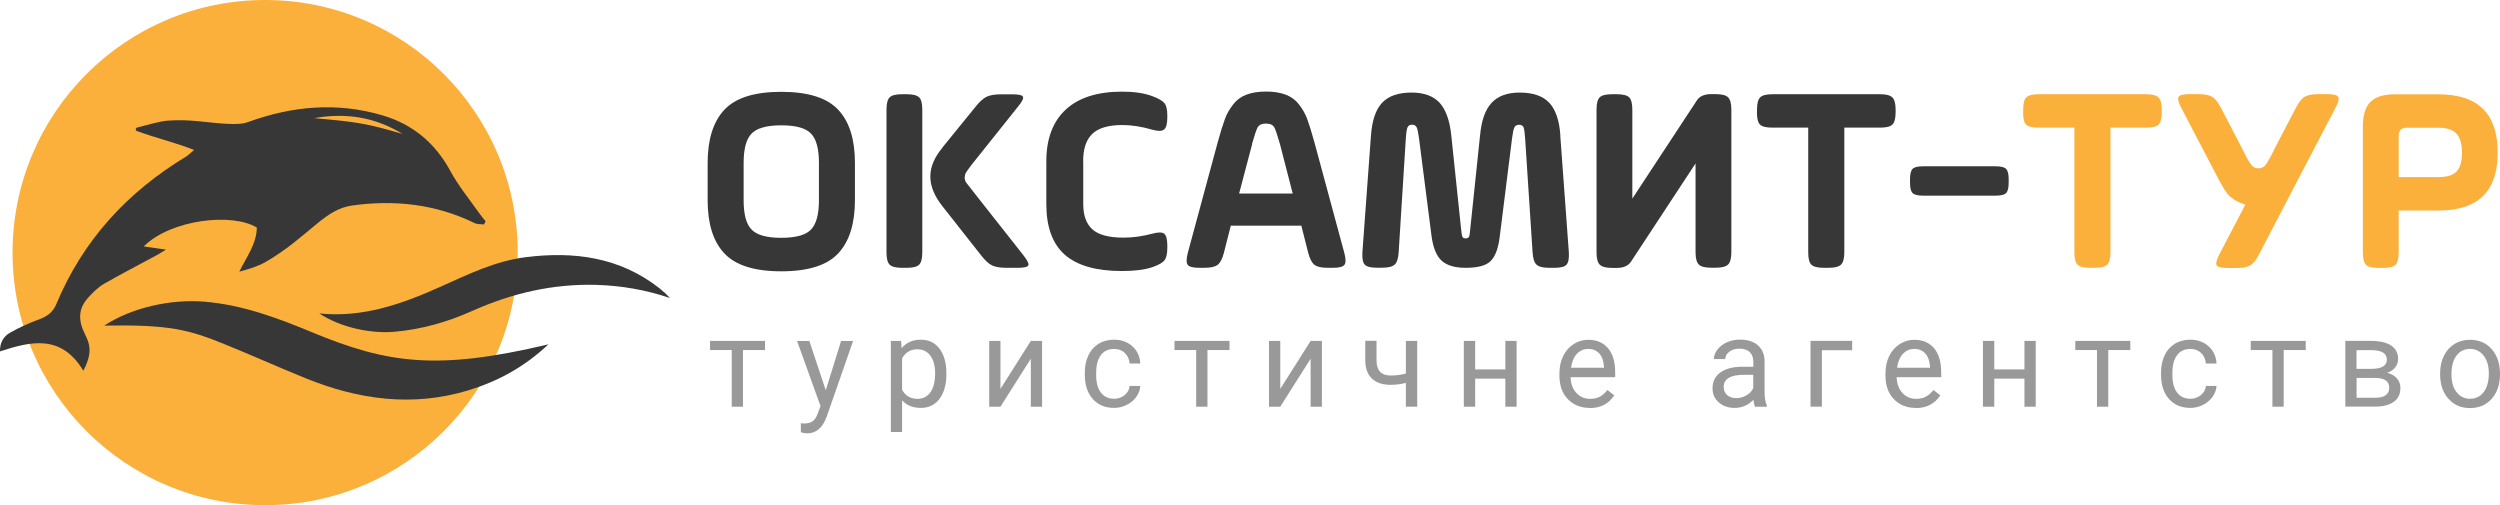 <?xml version="1.0" encoding="UTF-8"?><svg xmlns="http://www.w3.org/2000/svg" viewBox="0 0 270.9 54.74"><defs><style>.d{fill:#373737;}.e{fill:#999;}.f{fill:#fbb03b;}</style></defs><g id="a"/><g id="b"><g id="c"><g><g><g><path class="d" d="M76.68,21.7v-4.05c0-2.51,.59-4.41,1.76-5.7,1.2-1.33,3.27-2,6.22-2s5.02,.67,6.22,2c1.18,1.29,1.76,3.19,1.76,5.7v4.05c0,2.51-.59,4.41-1.76,5.7-1.2,1.33-3.27,2-6.22,2s-5.02-.67-6.22-2c-1.18-1.29-1.76-3.19-1.76-5.7Zm12.06,0v-4.05c0-1.48-.27-2.53-.81-3.12-.56-.64-1.65-.95-3.27-.95s-2.71,.32-3.27,.95c-.54,.6-.81,1.64-.81,3.12v4.05c0,1.49,.27,2.53,.81,3.12,.56,.64,1.65,.95,3.27,.95s2.73-.32,3.27-.95c.54-.6,.81-1.64,.81-3.12Z"/><path class="d" d="M96.06,27.34V11.89c0-.66,.11-1.1,.33-1.33,.22-.23,.67-.35,1.35-.35h.52c.67,0,1.12,.12,1.35,.35,.22,.23,.33,.68,.33,1.33v15.45c0,.66-.11,1.1-.33,1.33-.22,.23-.67,.35-1.35,.35h-.52c-.68,0-1.12-.12-1.35-.35-.22-.23-.33-.67-.33-1.33Zm6.07-11.37l3.62-4.45c.42-.52,.81-.87,1.17-1.04,.36-.17,.87-.26,1.55-.26h1.24c.67,0,1.06,.09,1.14,.26s-.08,.52-.51,1.04l-4.48,5.61c-.83,1.02-1.25,1.61-1.27,1.76-.04,.19-.06,.31-.06,.35,0,.19,.06,.38,.17,.55l1.16,1.48,5.06,6.42c.42,.54,.59,.9,.51,1.07-.09,.17-.47,.26-1.14,.26h-1.24c-.68,0-1.19-.09-1.55-.26-.36-.17-.75-.53-1.17-1.07l-4.19-5.32c-.89-1.12-1.33-2.2-1.33-3.24s.44-2.09,1.33-3.15Z"/><path class="d" d="M117.38,17.48v4.63c0,1.25,.34,2.17,1.01,2.76,.67,.59,1.79,.88,3.36,.88,1.04,0,2.08-.15,3.12-.43,.64-.17,1.07-.17,1.29,.01s.33,.61,.33,1.29v.23c0,.64-.1,1.08-.3,1.35-.2,.26-.63,.51-1.29,.74-.83,.29-1.94,.43-3.33,.43-2.78,0-4.84-.59-6.18-1.76-1.34-1.18-2.01-3.01-2.01-5.5v-4.63c0-2.43,.7-4.3,2.1-5.6,1.4-1.3,3.44-1.95,6.12-1.95,1.29,0,2.38,.16,3.27,.49,.67,.25,1.11,.51,1.32,.77,.2,.26,.3,.7,.3,1.32v.23c0,.68-.12,1.11-.36,1.3-.24,.19-.68,.19-1.32,0-1.14-.33-2.21-.49-3.21-.49-1.49,0-2.56,.32-3.23,.95-.67,.64-1,1.63-1,2.98Z"/><path class="d" d="M142.43,15.42l3.24,11.98c.17,.66,.18,1.09,.01,1.3-.16,.21-.58,.32-1.26,.32h-.55c-.68,0-1.15-.11-1.43-.32-.28-.21-.51-.65-.68-1.3l-.75-2.95h-7.64l-.75,2.95c-.17,.66-.4,1.09-.68,1.3-.28,.21-.76,.32-1.43,.32h-.55c-.68,0-1.09-.11-1.26-.32-.16-.21-.16-.65,.01-1.3l3.24-11.98c.31-1.12,.57-1.96,.78-2.52,.19-.54,.49-1.07,.9-1.59,.69-.93,1.88-1.39,3.56-1.39s2.86,.46,3.56,1.39c.41,.52,.7,1.05,.9,1.59,.21,.56,.47,1.4,.78,2.52Zm-6.74,.17l-1.42,5.38h5.81l-1.39-5.38c-.27-.94-.47-1.54-.61-1.79-.15-.27-.45-.41-.9-.41s-.74,.14-.9,.41c-.14,.25-.34,.85-.61,1.79Z"/><path class="d" d="M169.07,14.67l.93,12.67c.04,.68-.05,1.12-.26,1.35s-.65,.33-1.3,.33h-.58c-.68,0-1.13-.12-1.37-.35-.24-.23-.38-.67-.42-1.33l-.81-12.38c-.04-.6-.1-.99-.17-1.17-.08-.18-.24-.27-.49-.27-.23,0-.4,.09-.49,.27-.1,.18-.18,.57-.26,1.17l-1.33,10.62c-.15,1.31-.49,2.22-1.01,2.72-.48,.48-1.38,.72-2.69,.72-1.18,0-2.04-.26-2.6-.77-.56-.51-.93-1.4-1.1-2.68l-1.36-10.62c-.08-.6-.16-.99-.26-1.17-.1-.18-.26-.27-.49-.27s-.39,.09-.48,.27c-.09,.18-.15,.57-.19,1.17l-.78,12.38c-.04,.66-.18,1.1-.42,1.33s-.7,.35-1.37,.35h-.58c-.66,0-1.09-.11-1.3-.33-.21-.22-.3-.67-.26-1.35l.93-12.67c.12-1.62,.52-2.8,1.21-3.53,.69-.73,1.75-1.1,3.18-1.1,1.35,0,2.36,.37,3.04,1.1,.67,.73,1.1,1.91,1.27,3.53l1.07,10.21c.04,.42,.09,.69,.14,.8,.06,.11,.17,.16,.35,.16s.29-.05,.35-.16c.06-.11,.11-.37,.14-.8l1.07-10.21c.15-1.62,.57-2.8,1.26-3.53s1.69-1.1,3.02-1.1c1.45,0,2.52,.37,3.21,1.1,.69,.73,1.1,1.91,1.21,3.53Z"/><path class="d" d="M183.73,27.34v-9.63l-7,10.65c-.29,.44-.8,.67-1.53,.67h-.52c-.66,0-1.1-.12-1.33-.35s-.35-.67-.35-1.33V11.89c0-.66,.11-1.1,.33-1.33,.22-.23,.67-.35,1.35-.35h.52c.67,0,1.12,.12,1.35,.35,.22,.23,.33,.68,.33,1.33v9.63l7-10.65c.29-.44,.8-.67,1.53-.67h.52c.66,0,1.1,.12,1.33,.35s.35,.68,.35,1.33v15.45c0,.66-.12,1.1-.35,1.33s-.68,.35-1.33,.35h-.52c-.66,0-1.1-.12-1.33-.35s-.35-.67-.35-1.33Z"/><path class="d" d="M190.39,12.15v-.26c0-.66,.11-1.1,.33-1.33,.22-.23,.67-.35,1.35-.35h11.66c.66,0,1.1,.12,1.33,.35s.35,.68,.35,1.33v.26c0,.68-.12,1.12-.35,1.35s-.68,.33-1.33,.33h-3.88v13.51c0,.66-.12,1.1-.35,1.33s-.68,.35-1.33,.35h-.55c-.68,0-1.12-.12-1.35-.35s-.33-.67-.33-1.33V13.83h-3.88c-.68,0-1.12-.11-1.35-.33-.22-.22-.33-.67-.33-1.35Z"/><path class="d" d="M217.66,19.41v.4c0,.54-.09,.91-.27,1.1-.18,.19-.55,.29-1.11,.29h-7.93c-.56,0-.93-.1-1.11-.29-.18-.19-.27-.56-.27-1.1v-.4c0-.54,.09-.91,.27-1.1s.55-.29,1.11-.29h7.93c.56,0,.93,.1,1.11,.29,.18,.19,.27,.56,.27,1.1Z"/><path class="f" d="M219.23,12.15v-.26c0-.66,.11-1.1,.33-1.33,.22-.23,.67-.35,1.35-.35h11.66c.66,0,1.1,.12,1.33,.35s.35,.68,.35,1.33v.26c0,.68-.12,1.12-.35,1.35s-.68,.33-1.33,.33h-3.88v13.51c0,.66-.12,1.1-.35,1.33s-.68,.35-1.33,.35h-.55c-.68,0-1.12-.12-1.35-.35s-.33-.67-.33-1.33V13.83h-3.88c-.68,0-1.12-.11-1.35-.33-.22-.22-.33-.67-.33-1.35Z"/><path class="f" d="M253.07,11.69l-4.08,7.81-4.19,8.04c-.31,.6-.62,1-.94,1.2-.32,.2-.81,.3-1.49,.3h-.98c-.68,0-1.07-.1-1.19-.29s-.02-.59,.29-1.19l2.81-5.38-.52-.2c-.46-.19-.88-.45-1.24-.78-.27-.27-.64-.84-1.1-1.71l-4.08-7.81c-.31-.6-.4-.99-.29-1.19,.12-.19,.51-.29,1.19-.29h.98c.67,0,1.17,.1,1.49,.3,.32,.2,.63,.6,.94,1.2l2.26,4.34c.42,.89,.76,1.49,1.01,1.82,.19,.25,.45,.38,.78,.38s.59-.12,.78-.38c.25-.33,.59-.94,1.01-1.82l2.26-4.34c.31-.6,.62-1,.94-1.2,.32-.2,.81-.3,1.49-.3h.98c.67,0,1.07,.1,1.19,.29,.12,.19,.02,.59-.29,1.19Z"/><path class="f" d="M259.52,10.22h4.74c4.26,0,6.39,2.1,6.39,6.31s-2.13,6.28-6.39,6.28h-4.34v4.54c0,.66-.11,1.1-.33,1.33-.22,.23-.67,.35-1.35,.35h-.52c-.68,0-1.12-.12-1.35-.35-.22-.23-.33-.67-.33-1.33V13.69c0-1.21,.27-2.1,.82-2.65,.55-.55,1.43-.82,2.65-.82Zm4.74,3.62h-3.47c-.58,0-.87,.29-.87,.87v4.48h4.34c.91,0,1.55-.21,1.94-.62,.39-.41,.58-1.09,.58-2.04s-.2-1.61-.59-2.04c-.4-.43-1.04-.65-1.92-.65Z"/></g><g><path class="e" d="M82.9,37.93h-2.39v6.14h-1.22v-6.14h-2.35v-.99h5.96v.99Z"/><path class="e" d="M89.48,42.29l1.66-5.34h1.3l-2.87,8.23c-.44,1.19-1.15,1.78-2.11,1.78l-.23-.02-.45-.09v-.99l.33,.03c.41,0,.73-.08,.96-.25,.23-.17,.42-.47,.57-.92l.27-.72-2.54-7.05h1.33l1.78,5.34Z"/><path class="e" d="M102.55,40.59c0,1.08-.25,1.96-.74,2.62-.5,.66-1.17,.99-2.02,.99s-1.55-.27-2.04-.82v3.43h-1.22v-9.87h1.11l.06,.79c.5-.61,1.19-.92,2.07-.92s1.53,.32,2.03,.97c.5,.65,.75,1.54,.75,2.69v.11Zm-1.22-.14c0-.8-.17-1.44-.51-1.9-.34-.47-.81-.7-1.41-.7-.74,0-1.29,.33-1.66,.98v3.41c.36,.65,.92,.98,1.67,.98,.58,0,1.05-.23,1.39-.7s.52-1.15,.52-2.06Z"/><path class="e" d="M111.7,36.94h1.22v7.13h-1.22v-5.2l-3.29,5.2h-1.22v-7.13h1.22v5.2l3.29-5.2Z"/><path class="e" d="M120.73,43.21c.44,0,.81-.13,1.14-.4s.5-.59,.54-.99h1.15c-.02,.41-.16,.8-.42,1.17-.26,.37-.6,.66-1.04,.88-.43,.22-.89,.33-1.37,.33-.97,0-1.74-.32-2.32-.97s-.86-1.53-.86-2.66v-.2c0-.69,.13-1.31,.38-1.85,.25-.54,.62-.96,1.1-1.26s1.04-.45,1.69-.45c.8,0,1.46,.24,1.99,.72,.53,.48,.81,1.1,.85,1.86h-1.15c-.04-.46-.21-.84-.52-1.14s-.7-.44-1.16-.44c-.62,0-1.1,.22-1.44,.67s-.51,1.09-.51,1.93v.23c0,.82,.17,1.45,.51,1.9,.34,.44,.82,.67,1.45,.67Z"/><path class="e" d="M133.23,37.93h-2.39v6.14h-1.22v-6.14h-2.35v-.99h5.96v.99Z"/><path class="e" d="M142.02,36.94h1.22v7.13h-1.22v-5.2l-3.29,5.2h-1.22v-7.13h1.22v5.2l3.29-5.2Z"/><path class="e" d="M153.57,44.07h-1.23v-2.58c-.54,.14-1.08,.21-1.65,.21-.89,0-1.57-.23-2.04-.69-.47-.46-.71-1.11-.71-1.95v-2.13h1.22v2.17c.02,1.06,.53,1.59,1.53,1.59,.56,0,1.11-.07,1.65-.21v-3.54h1.23v7.13Z"/><path class="e" d="M164.34,44.07h-1.22v-3.04h-3.27v3.04h-1.23v-7.13h1.23v3.09h3.27v-3.09h1.22v7.13Z"/><path class="e" d="M172.25,44.2c-.97,0-1.75-.32-2.36-.95-.61-.63-.91-1.48-.91-2.55v-.22c0-.71,.13-1.34,.4-1.89,.27-.56,.65-.99,1.13-1.3s1.01-.47,1.58-.47c.93,0,1.65,.31,2.16,.92,.51,.61,.77,1.48,.77,2.62v.51h-4.83c.02,.7,.22,1.27,.62,1.7s.89,.65,1.5,.65c.43,0,.79-.09,1.09-.26,.3-.18,.56-.41,.78-.7l.74,.58c-.6,.92-1.49,1.38-2.69,1.38Zm-.15-6.39c-.49,0-.9,.18-1.24,.54-.33,.36-.54,.86-.62,1.5h3.57v-.09c-.04-.62-.2-1.1-.5-1.44-.3-.34-.7-.51-1.21-.51Z"/><path class="e" d="M190.17,44.07c-.07-.14-.13-.39-.17-.75-.57,.59-1.24,.88-2.03,.88-.7,0-1.28-.2-1.73-.6s-.67-.9-.67-1.51c0-.74,.28-1.32,.85-1.73s1.36-.62,2.38-.62h1.19v-.56c0-.43-.13-.77-.38-1.02-.25-.25-.63-.38-1.13-.38-.43,0-.8,.11-1.09,.33-.29,.22-.44,.49-.44,.8h-1.23c0-.36,.13-.7,.38-1.03,.25-.33,.6-.59,1.03-.79s.91-.29,1.43-.29c.82,0,1.46,.21,1.93,.62,.47,.41,.71,.98,.72,1.7v3.28c0,.65,.08,1.17,.25,1.56v.11h-1.28Zm-2.02-.93c.38,0,.74-.1,1.09-.3,.34-.2,.59-.45,.74-.77v-1.46h-.96c-1.49,0-2.24,.44-2.24,1.31,0,.38,.13,.68,.38,.9,.25,.21,.58,.32,.98,.32Z"/><path class="e" d="M200.71,37.95h-3.29v6.12h-1.23v-7.13h4.51v1.01Z"/><path class="e" d="M207.58,44.2c-.97,0-1.75-.32-2.36-.95-.61-.63-.91-1.48-.91-2.55v-.22c0-.71,.13-1.34,.4-1.89,.27-.56,.65-.99,1.13-1.3s1.01-.47,1.58-.47c.93,0,1.65,.31,2.16,.92,.51,.61,.77,1.48,.77,2.62v.51h-4.83c.02,.7,.22,1.27,.62,1.7s.89,.65,1.5,.65c.43,0,.79-.09,1.09-.26,.3-.18,.56-.41,.78-.7l.74,.58c-.6,.92-1.49,1.38-2.69,1.38Zm-.15-6.39c-.49,0-.9,.18-1.24,.54-.33,.36-.54,.86-.62,1.5h3.57v-.09c-.04-.62-.2-1.1-.5-1.44-.3-.34-.7-.51-1.21-.51Z"/><path class="e" d="M220.59,44.07h-1.22v-3.04h-3.27v3.04h-1.23v-7.13h1.23v3.09h3.27v-3.09h1.22v7.13Z"/><path class="e" d="M230.84,37.93h-2.39v6.14h-1.22v-6.14h-2.35v-.99h5.96v.99Z"/><path class="e" d="M237.35,43.21c.44,0,.81-.13,1.14-.4s.5-.59,.54-.99h1.15c-.02,.41-.16,.8-.42,1.17-.26,.37-.6,.66-1.04,.88-.43,.22-.89,.33-1.37,.33-.97,0-1.74-.32-2.32-.97s-.86-1.53-.86-2.66v-.2c0-.69,.13-1.31,.38-1.85,.25-.54,.62-.96,1.1-1.26s1.04-.45,1.69-.45c.8,0,1.46,.24,1.99,.72,.53,.48,.81,1.1,.85,1.86h-1.15c-.04-.46-.21-.84-.52-1.14s-.7-.44-1.16-.44c-.62,0-1.1,.22-1.44,.67s-.51,1.09-.51,1.93v.23c0,.82,.17,1.45,.51,1.9,.34,.44,.82,.67,1.45,.67Z"/><path class="e" d="M249.85,37.93h-2.39v6.14h-1.22v-6.14h-2.35v-.99h5.96v.99Z"/><path class="e" d="M254.14,44.07v-7.13h2.78c.95,0,1.68,.17,2.18,.5s.76,.82,.76,1.46c0,.33-.1,.63-.3,.89-.2,.27-.49,.47-.88,.61,.43,.1,.78,.3,1.04,.59,.26,.29,.39,.65,.39,1.05,0,.65-.24,1.16-.72,1.5-.48,.35-1.16,.52-2.04,.52h-3.22Zm1.22-4.1h1.57c1.14,0,1.71-.33,1.71-1s-.54-1.01-1.62-1.03h-1.67v2.04Zm0,.98v2.15h2.02c.51,0,.89-.09,1.14-.28,.25-.19,.38-.45,.38-.8,0-.71-.52-1.07-1.57-1.07h-1.97Z"/><path class="e" d="M264.41,40.44c0-.7,.14-1.33,.41-1.88s.66-.99,1.15-1.29c.49-.3,1.05-.45,1.68-.45,.97,0,1.76,.34,2.35,1.01s.9,1.57,.9,2.68v.09c0,.69-.13,1.32-.4,1.87-.27,.55-.65,.98-1.14,1.29-.49,.31-1.06,.46-1.7,.46-.97,0-1.75-.34-2.35-1.01-.6-.67-.9-1.56-.9-2.67v-.09Zm1.23,.15c0,.79,.18,1.43,.55,1.9,.37,.48,.86,.72,1.47,.72s1.11-.24,1.48-.73,.55-1.17,.55-2.04c0-.78-.19-1.42-.56-1.9s-.86-.73-1.48-.73-1.09,.24-1.46,.72c-.37,.48-.55,1.16-.55,2.06Z"/></g></g><circle class="f" cx="28.73" cy="27.37" r="27.37"/><g><path class="d" d="M21.03,16.25c-1.88-.76-4.19-1.31-6.19-2.05-.18-.07-.17-.33,.02-.38,1.12-.29,2.49-.69,3.35-.75,2.56-.18,4.31,.26,6.46,.35,.73,.03,1.53,.05,2.2-.19,4.8-1.75,9.67-2.19,14.61-.72,3.26,.97,5.68,2.99,7.32,6.02,.85,1.57,2.01,2.98,3.04,4.45,.24,.35,.52,.67,.78,1l-.17,.34c-.33-.04-.71,0-.99-.13-4.24-2.08-8.7-2.56-13.32-1.92-1.49,.21-2.64,1.03-3.78,1.96-1.77,1.45-3.21,2.77-5.51,4.12-.85,.5-1.85,.8-2.92,1.09,.77-1.58,1.87-2.98,1.9-4.78-2.66-1.63-9.3-.89-12.25,2.04l2.41,.35c-.49,.29-.76,.47-1.04,.62-1.9,1.03-3.83,2.02-5.7,3.1-.61,.35-1.14,.89-1.63,1.41-.78,.83-1.13,1.75-.83,2.96,.37,1.51,1.71,2.26,.24,5.03C6.64,36.22,3.4,36.96,0,38.08c-.03-.96,.4-1.64,1.09-2.03,1.01-.57,2.08-1.06,3.17-1.45,.87-.32,1.49-.79,1.84-1.64,2.88-6.92,7.69-12.14,14.06-15.99,.22-.13,.4-.33,.86-.71Zm13-3.45c4.88,.44,5.64,.57,9.59,1.71-2.92-1.78-6.01-2.33-9.59-1.71Z"/><path class="d" d="M59.44,37.3c-2.64,2.49-5.54,4.05-8.77,5.02-5.98,1.79-11.79,.99-17.47-1.3-2.97-1.2-5.89-2.52-8.86-3.72-3.9-1.59-6-2.14-13.04-2.02,2.98-1.96,7.23-2.89,10.85-2.59,4.11,.34,7.89,1.75,11.65,3.31,8.2,3.4,13.56,4.18,25.63,1.31Z"/><path class="d" d="M34.58,33.96c4.73,.5,9-1.02,13.2-2.91,2.96-1.33,5.91-2.77,9.18-3.18,5.24-.66,10.22-.01,14.53,3.39,.39,.31,.75,.64,1.1,1.03-2.6-.88-5.26-1.34-7.99-1.42-4.69-.13-9.14,.91-13.4,2.81-2.7,1.21-5.5,2.01-8.45,2.27-2.64,.24-5.95-.51-8.17-2Z"/></g></g></g></g></svg>